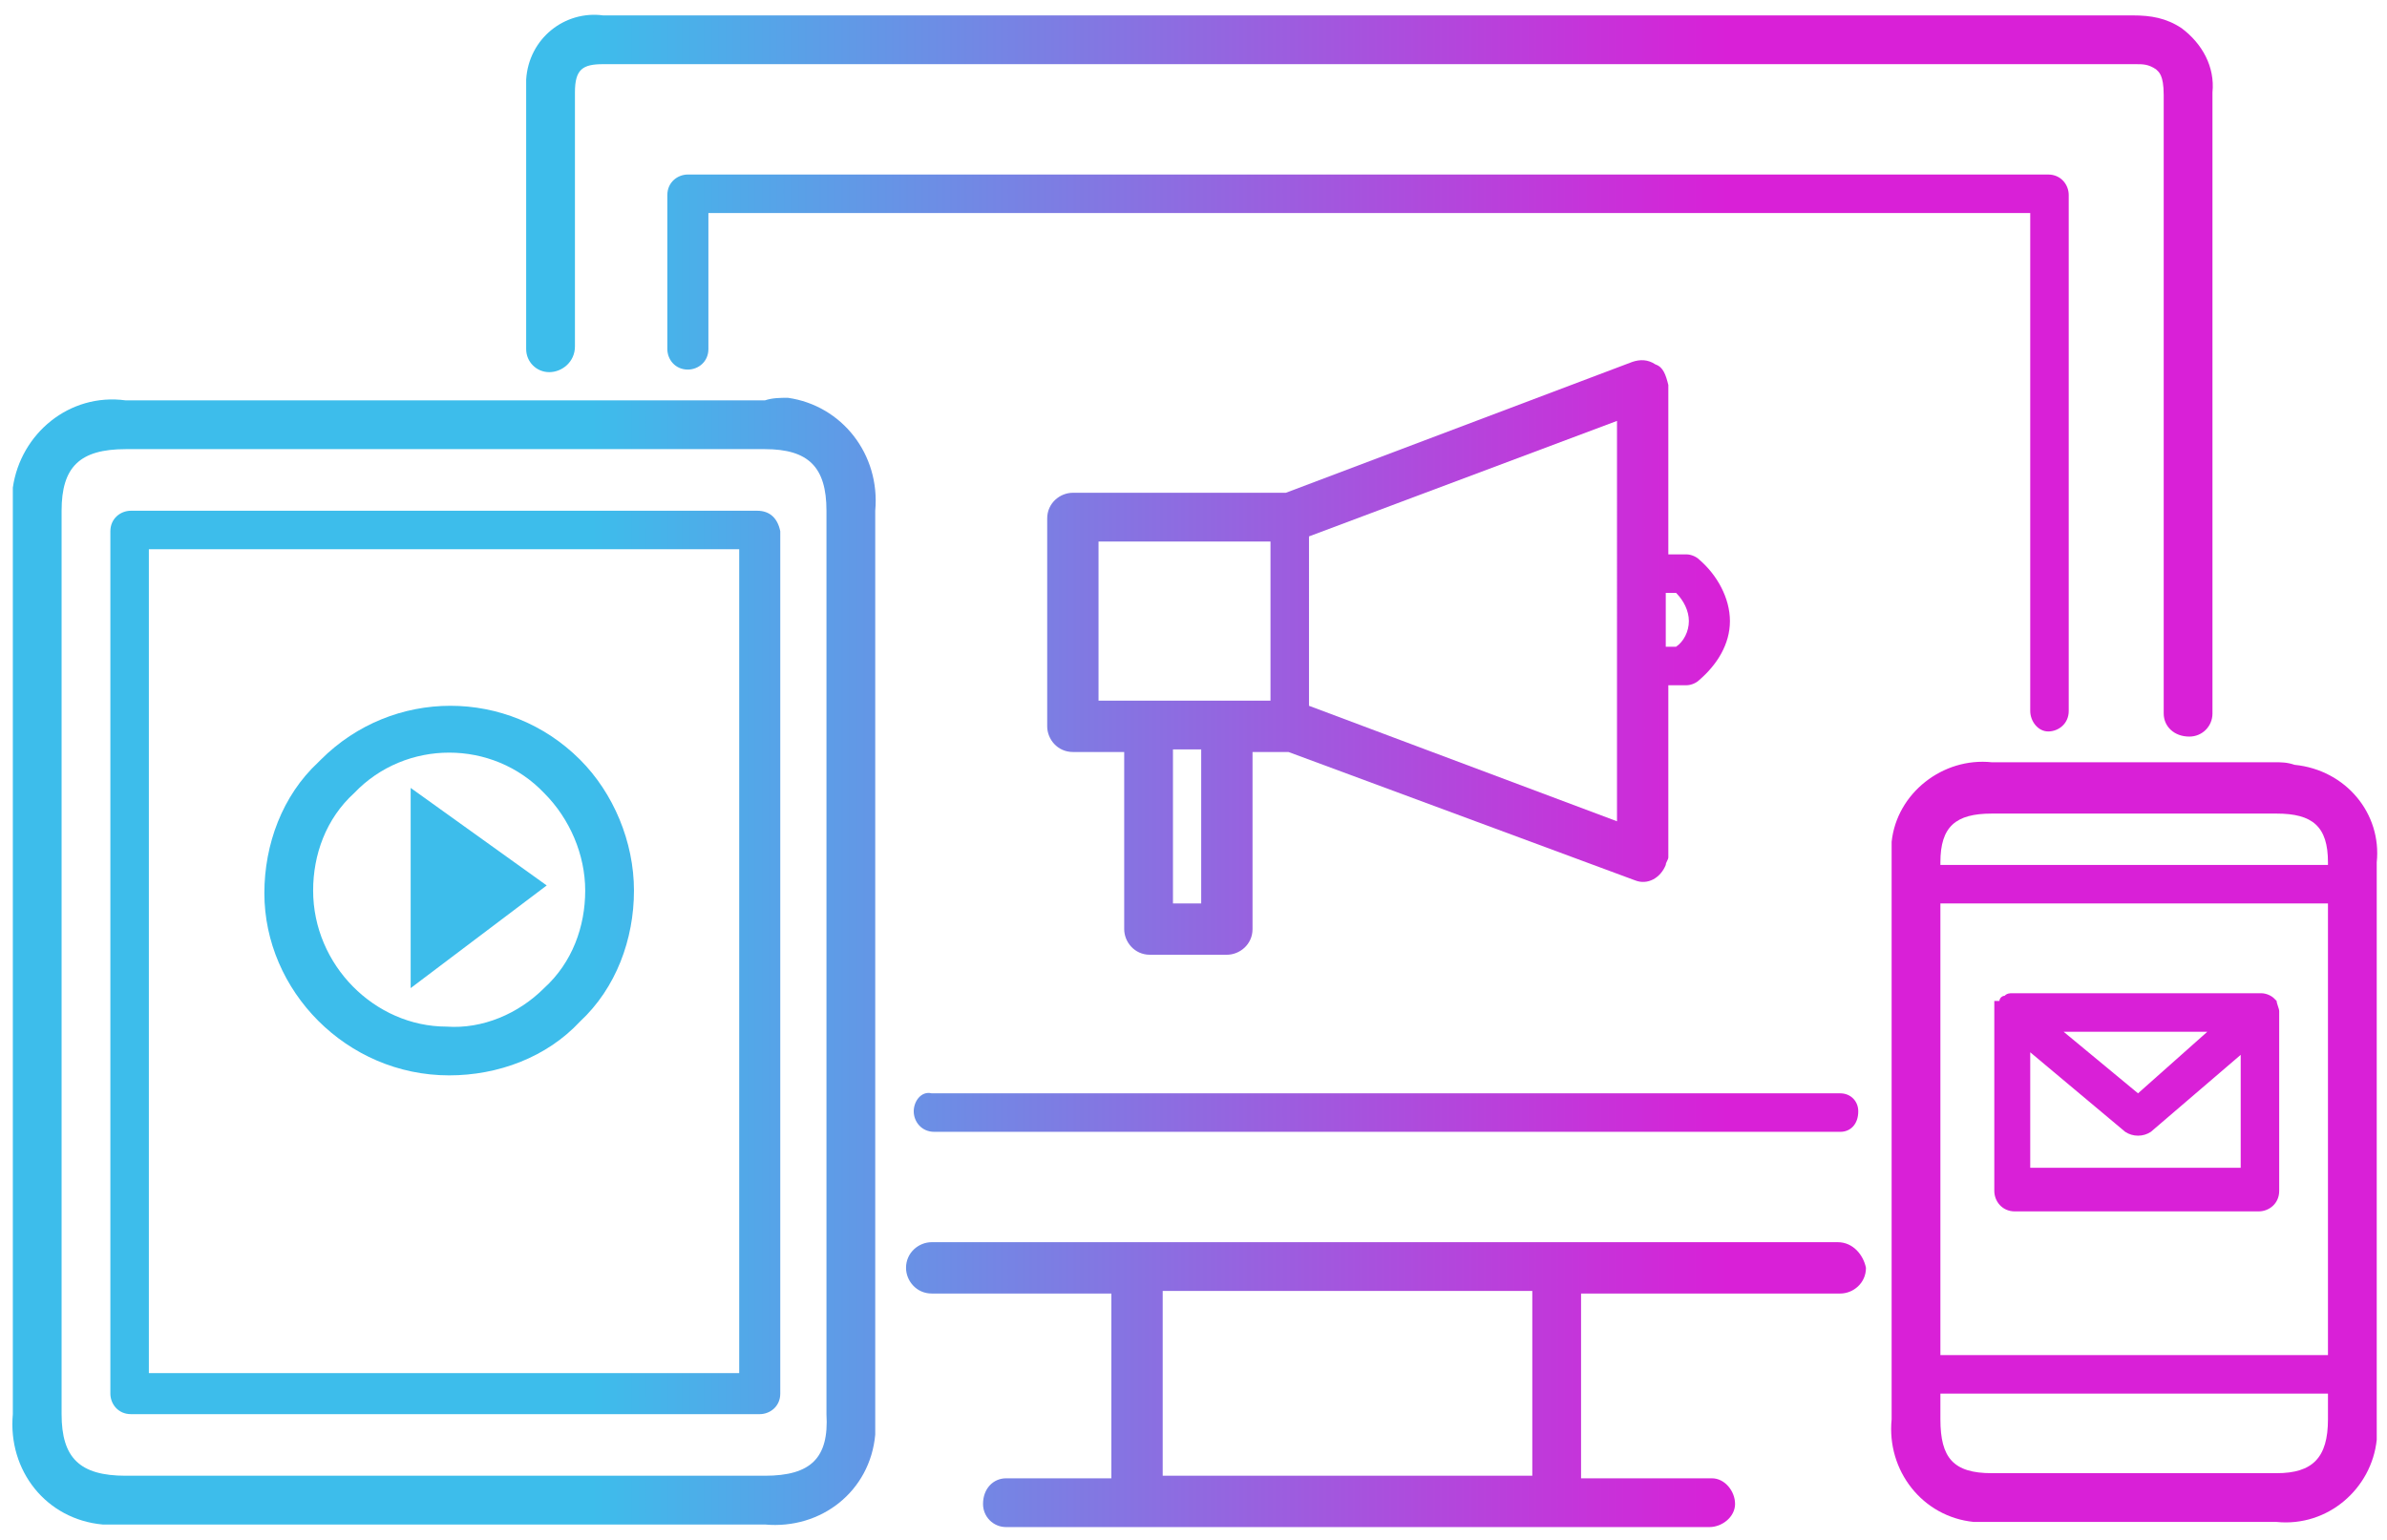 <?xml version="1.0" encoding="utf-8"?>
<!-- Generator: Adobe Illustrator 25.3.1, SVG Export Plug-In . SVG Version: 6.00 Build 0)  -->
<svg version="1.1" id="Layer_1" xmlns="http://www.w3.org/2000/svg" xmlns:xlink="http://www.w3.org/1999/xlink" x="0px" y="0px"
	 width="93px" height="60px" viewBox="0 0 93 60" style="enable-background:new 0 0 93 60;" xml:space="preserve">
<style type="text/css">
	.st0{fill:url(#SVGID_1_);}
	.st1{fill:url(#SVGID_2_);}
	.st2{fill:url(#SVGID_3_);}
	.st3{fill:url(#SVGID_4_);}
	.st4{fill:url(#SVGID_5_);}
	.st5{fill:url(#SVGID_6_);}
	.st6{fill:url(#SVGID_7_);}
	.st7{fill:url(#SVGID_8_);}
	.st8{fill:url(#SVGID_9_);}
	.st9{fill:url(#SVGID_10_);}
	.st10{fill:url(#SVGID_11_);}
</style>
<g>
	
		<linearGradient id="SVGID_1_" gradientUnits="userSpaceOnUse" x1="2.893" y1="-5.403" x2="94.546" y2="-5.403" gradientTransform="matrix(1 0 0 -1 -2.757 48.511)">
		<stop  offset="0.25" style="stop-color:#3DBDEB"/>
		<stop  offset="0.733" style="stop-color:#D920D7"/>
	</linearGradient>
	<path class="st0" d="M71.6,48.4H36.3c-0.5,0-1,0.4-1,1c0,0.5,0.4,1,1,1c0,0,0,0,0,0h7v7.2h-4.1c-0.5,0-0.9,0.4-0.9,1
		c0,0.5,0.4,0.9,0.9,0.9h27.4c0.5,0,1-0.4,1-0.9c0-0.5-0.4-1-0.9-1c0,0,0,0,0,0h-5.1v-7.2h10.1c0.5,0,1-0.4,1-1
		C72.6,48.9,72.2,48.4,71.6,48.4z M59.7,50.3v7.2H45.3v-7.2H59.7z"/>
	
		<linearGradient id="SVGID_2_" gradientUnits="userSpaceOnUse" x1="2.893" y1="33.909" x2="94.546" y2="33.909" gradientTransform="matrix(1 0 0 -1 -2.757 48.511)">
		<stop  offset="0.25" style="stop-color:#3DBDEB"/>
		<stop  offset="0.733" style="stop-color:#D920D7"/>
	</linearGradient>
	<path class="st1" d="M21.4,14.5c0.5,0,1-0.4,1-1V3.6c0-0.9,0.3-1.1,1.1-1.1h59.7c0.3,0,0.5,0,0.8,0.2c0.1,0.1,0.3,0.2,0.3,1v24.1
		c0,0.5,0.4,0.9,1,0.9c0.5,0,0.9-0.4,0.9-0.9V3.6c0.1-1-0.4-1.9-1.2-2.5c-0.6-0.4-1.2-0.5-1.9-0.5H23.5c-1.5-0.2-2.9,0.9-3,2.5
		c0,0.2,0,0.4,0,0.6v9.9C20.5,14.1,20.9,14.5,21.4,14.5z"/>
	
		<linearGradient id="SVGID_3_" gradientUnits="userSpaceOnUse" x1="2.893" y1="5.224" x2="94.546" y2="5.224" gradientTransform="matrix(1 0 0 -1 -2.757 48.511)">
		<stop  offset="0.25" style="stop-color:#3DBDEB"/>
		<stop  offset="0.733" style="stop-color:#D920D7"/>
	</linearGradient>
	<path class="st2" d="M35.6,43.3c0,0.4,0.3,0.8,0.8,0.8h35.3c0.4,0,0.7-0.3,0.7-0.8c0-0.4-0.3-0.7-0.7-0.7H36.3
		C35.9,42.5,35.6,42.9,35.6,43.3z"/>
	
		<linearGradient id="SVGID_4_" gradientUnits="userSpaceOnUse" x1="2.893" y1="30.87" x2="94.546" y2="30.87" gradientTransform="matrix(1 0 0 -1 -2.757 48.511)">
		<stop  offset="0.25" style="stop-color:#3DBDEB"/>
		<stop  offset="0.733" style="stop-color:#D920D7"/>
	</linearGradient>
	<path class="st3" d="M79.8,28.5c0.4,0,0.8-0.3,0.8-0.8V7.6c0-0.4-0.3-0.8-0.8-0.8h-53c-0.4,0-0.8,0.3-0.8,0.8v6
		c0,0.4,0.3,0.8,0.8,0.8c0.4,0,0.8-0.3,0.8-0.8c0,0,0,0,0,0V8.3h51.5v19.4C79.1,28.1,79.4,28.5,79.8,28.5z"/>
	
		<linearGradient id="SVGID_5_" gradientUnits="userSpaceOnUse" x1="2.893" y1="3.999" x2="94.546" y2="3.999" gradientTransform="matrix(1 0 0 -1 -2.757 48.511)">
		<stop  offset="0.25" style="stop-color:#3DBDEB"/>
		<stop  offset="0.733" style="stop-color:#D920D7"/>
	</linearGradient>
	<path class="st4" d="M88.6,29.7H77.6c-1.9-0.2-3.7,1.2-3.9,3.1c0,0.2,0,0.5,0,0.7v21.8c-0.2,2,1.2,3.8,3.2,4c0.2,0,0.5,0,0.7,0
		h11.1c2,0.2,3.7-1.3,3.9-3.2c0-0.2,0-0.5,0-0.7V33.6c0.2-1.9-1.2-3.6-3.2-3.8C89.1,29.7,88.9,29.7,88.6,29.7z M75.6,54.3h15.1v1
		c0,1.5-0.6,2.1-2,2.1H77.6c-1.5,0-2-0.6-2-2.1V54.3z M90.6,33.7H75.6v-0.1c0-1.4,0.6-1.9,2-1.9h11.1c1.4,0,2,0.5,2,1.9V33.7z
		 M75.6,52.8V35.2h15.1v17.6H75.6z"/>
	
		<linearGradient id="SVGID_6_" gradientUnits="userSpaceOnUse" x1="2.893" y1="11.032" x2="94.546" y2="11.032" gradientTransform="matrix(1 0 0 -1 -2.757 48.511)">
		<stop  offset="0.25" style="stop-color:#3DBDEB"/>
		<stop  offset="0.733" style="stop-color:#D920D7"/>
	</linearGradient>
	<path class="st5" d="M29.8,15.6H4.9c-2.2-0.3-4.1,1.3-4.4,3.4c0,0.3,0,0.6,0,0.9v35.2c-0.2,2.2,1.3,4.1,3.5,4.3c0.3,0,0.6,0,0.9,0
		h24.9c2.2,0.2,4.1-1.3,4.3-3.5c0-0.3,0-0.5,0-0.8V19.9c0.2-2.2-1.3-4.1-3.4-4.4C30.4,15.5,30.1,15.5,29.8,15.6z M29.8,57.5H4.9
		c-1.8,0-2.5-0.7-2.5-2.4V19.9c0-1.7,0.7-2.4,2.5-2.4h24.9c1.7,0,2.4,0.7,2.4,2.4v35.2C32.3,56.8,31.6,57.5,29.8,57.5z"/>
	
		<linearGradient id="SVGID_7_" gradientUnits="userSpaceOnUse" x1="2.893" y1="11.033" x2="94.546" y2="11.033" gradientTransform="matrix(1 0 0 -1 -2.757 48.511)">
		<stop  offset="0.25" style="stop-color:#3DBDEB"/>
		<stop  offset="0.733" style="stop-color:#D920D7"/>
	</linearGradient>
	<path class="st6" d="M29.5,19.9H5.1c-0.4,0-0.8,0.3-0.8,0.8v33.6c0,0.4,0.3,0.8,0.8,0.8h24.5c0.4,0,0.8-0.3,0.8-0.8V20.7
		C30.3,20.2,30,19.9,29.5,19.9z M28.8,21.4v32.1h-23V21.4H28.8z"/>
	
		<linearGradient id="SVGID_8_" gradientUnits="userSpaceOnUse" x1="2.893" y1="5.626" x2="94.546" y2="5.626" gradientTransform="matrix(1 0 0 -1 -2.757 48.511)">
		<stop  offset="0.25" style="stop-color:#3DBDEB"/>
		<stop  offset="0.733" style="stop-color:#D920D7"/>
	</linearGradient>
	<path class="st7" d="M88.8,39.4c0-0.1-0.1-0.3-0.1-0.4l-0.1-0.1c-0.1-0.1-0.3-0.2-0.5-0.2h-9.6l0,0l-0.1,0c-0.1,0-0.2,0-0.3,0.1
		c-0.1,0-0.2,0.1-0.2,0.2l0,0l-0.2,0v0.3l0,0.1l0,7c0,0.4,0.3,0.8,0.8,0.8H88c0.4,0,0.8-0.3,0.8-0.8L88.8,39.4z M87.3,41.1v4.4h-8.2
		v-4.5l3.7,3.1c0.3,0.2,0.7,0.2,1,0L87.3,41.1z M80.4,40.2H86l-2.7,2.4L80.4,40.2z"/>
	
		<linearGradient id="SVGID_9_" gradientUnits="userSpaceOnUse" x1="2.893" y1="22.959" x2="94.546" y2="22.959" gradientTransform="matrix(1 0 0 -1 -2.757 48.511)">
		<stop  offset="0.25" style="stop-color:#3DBDEB"/>
		<stop  offset="0.733" style="stop-color:#D920D7"/>
	</linearGradient>
	<path class="st8" d="M64.5,14.2c-0.3-0.2-0.6-0.2-0.9-0.1l-13.5,5.1h-8.3c-0.5,0-1,0.4-1,1v8.1c0,0.5,0.4,1,1,1h2v6.9
		c0,0.5,0.4,1,1,1h3c0.5,0,1-0.4,1-1v-6.9h1.4l13.5,5c0.5,0.2,1-0.1,1.2-0.6c0-0.1,0.1-0.2,0.1-0.3v-6.7h0.7c0.2,0,0.4-0.1,0.5-0.2
		c0.7-0.6,1.2-1.4,1.2-2.3c0-0.9-0.5-1.8-1.2-2.4c-0.1-0.1-0.3-0.2-0.5-0.2h-0.7v-6.6C64.9,14.6,64.8,14.3,64.5,14.2z M46.8,29.2v6
		h-1.1v-6H46.8z M64.9,23.1h0.4c0.3,0.3,0.5,0.7,0.5,1.1c0,0.4-0.2,0.8-0.5,1h-0.4V23.1z M49.5,27.3h-6.7v-6.2h6.7L49.5,27.3z
		 M51,20.9l12-4.5V32l-12-4.5V20.9z"/>
	
		<linearGradient id="SVGID_10_" gradientUnits="userSpaceOnUse" x1="0.136" y1="27.397" x2="91.789" y2="27.397" gradientTransform="matrix(1 0 0 -1 0 62)">
		<stop  offset="0.25" style="stop-color:#3DBDEB"/>
		<stop  offset="0.733" style="stop-color:#D920D7"/>
	</linearGradient>
	<polygon class="st9" points="16,30.7 16,38.5 21.3,34.5 	"/>
	
		<linearGradient id="SVGID_11_" gradientUnits="userSpaceOnUse" x1="2.893" y1="13.843" x2="94.546" y2="13.843" gradientTransform="matrix(1 0 0 -1 -2.757 48.511)">
		<stop  offset="0.25" style="stop-color:#3DBDEB"/>
		<stop  offset="0.733" style="stop-color:#D920D7"/>
	</linearGradient>
	<path class="st10" d="M17.5,41.9c1.9,0,3.8-0.7,5.1-2.1c1.4-1.3,2.1-3.2,2.1-5.1c0-1.9-0.8-3.8-2.1-5.1c-2.8-2.8-7.3-2.8-10.1,0
		c0,0,0,0-0.1,0.1c-1.4,1.3-2.1,3.2-2.1,5.1C10.3,38.6,13.5,41.9,17.5,41.9C17.5,41.9,17.5,41.9,17.5,41.9L17.5,41.9z M12.2,34.7
		c0-1.4,0.5-2.8,1.6-3.8c2-2.1,5.4-2.1,7.4,0c0,0,0,0,0,0c1,1,1.6,2.4,1.6,3.8c0,1.4-0.5,2.8-1.6,3.8c-1,1-2.4,1.6-3.8,1.5
		C14.6,40,12.2,37.6,12.2,34.7C12.2,34.7,12.2,34.7,12.2,34.7L12.2,34.7z"/>
</g>
</svg>
